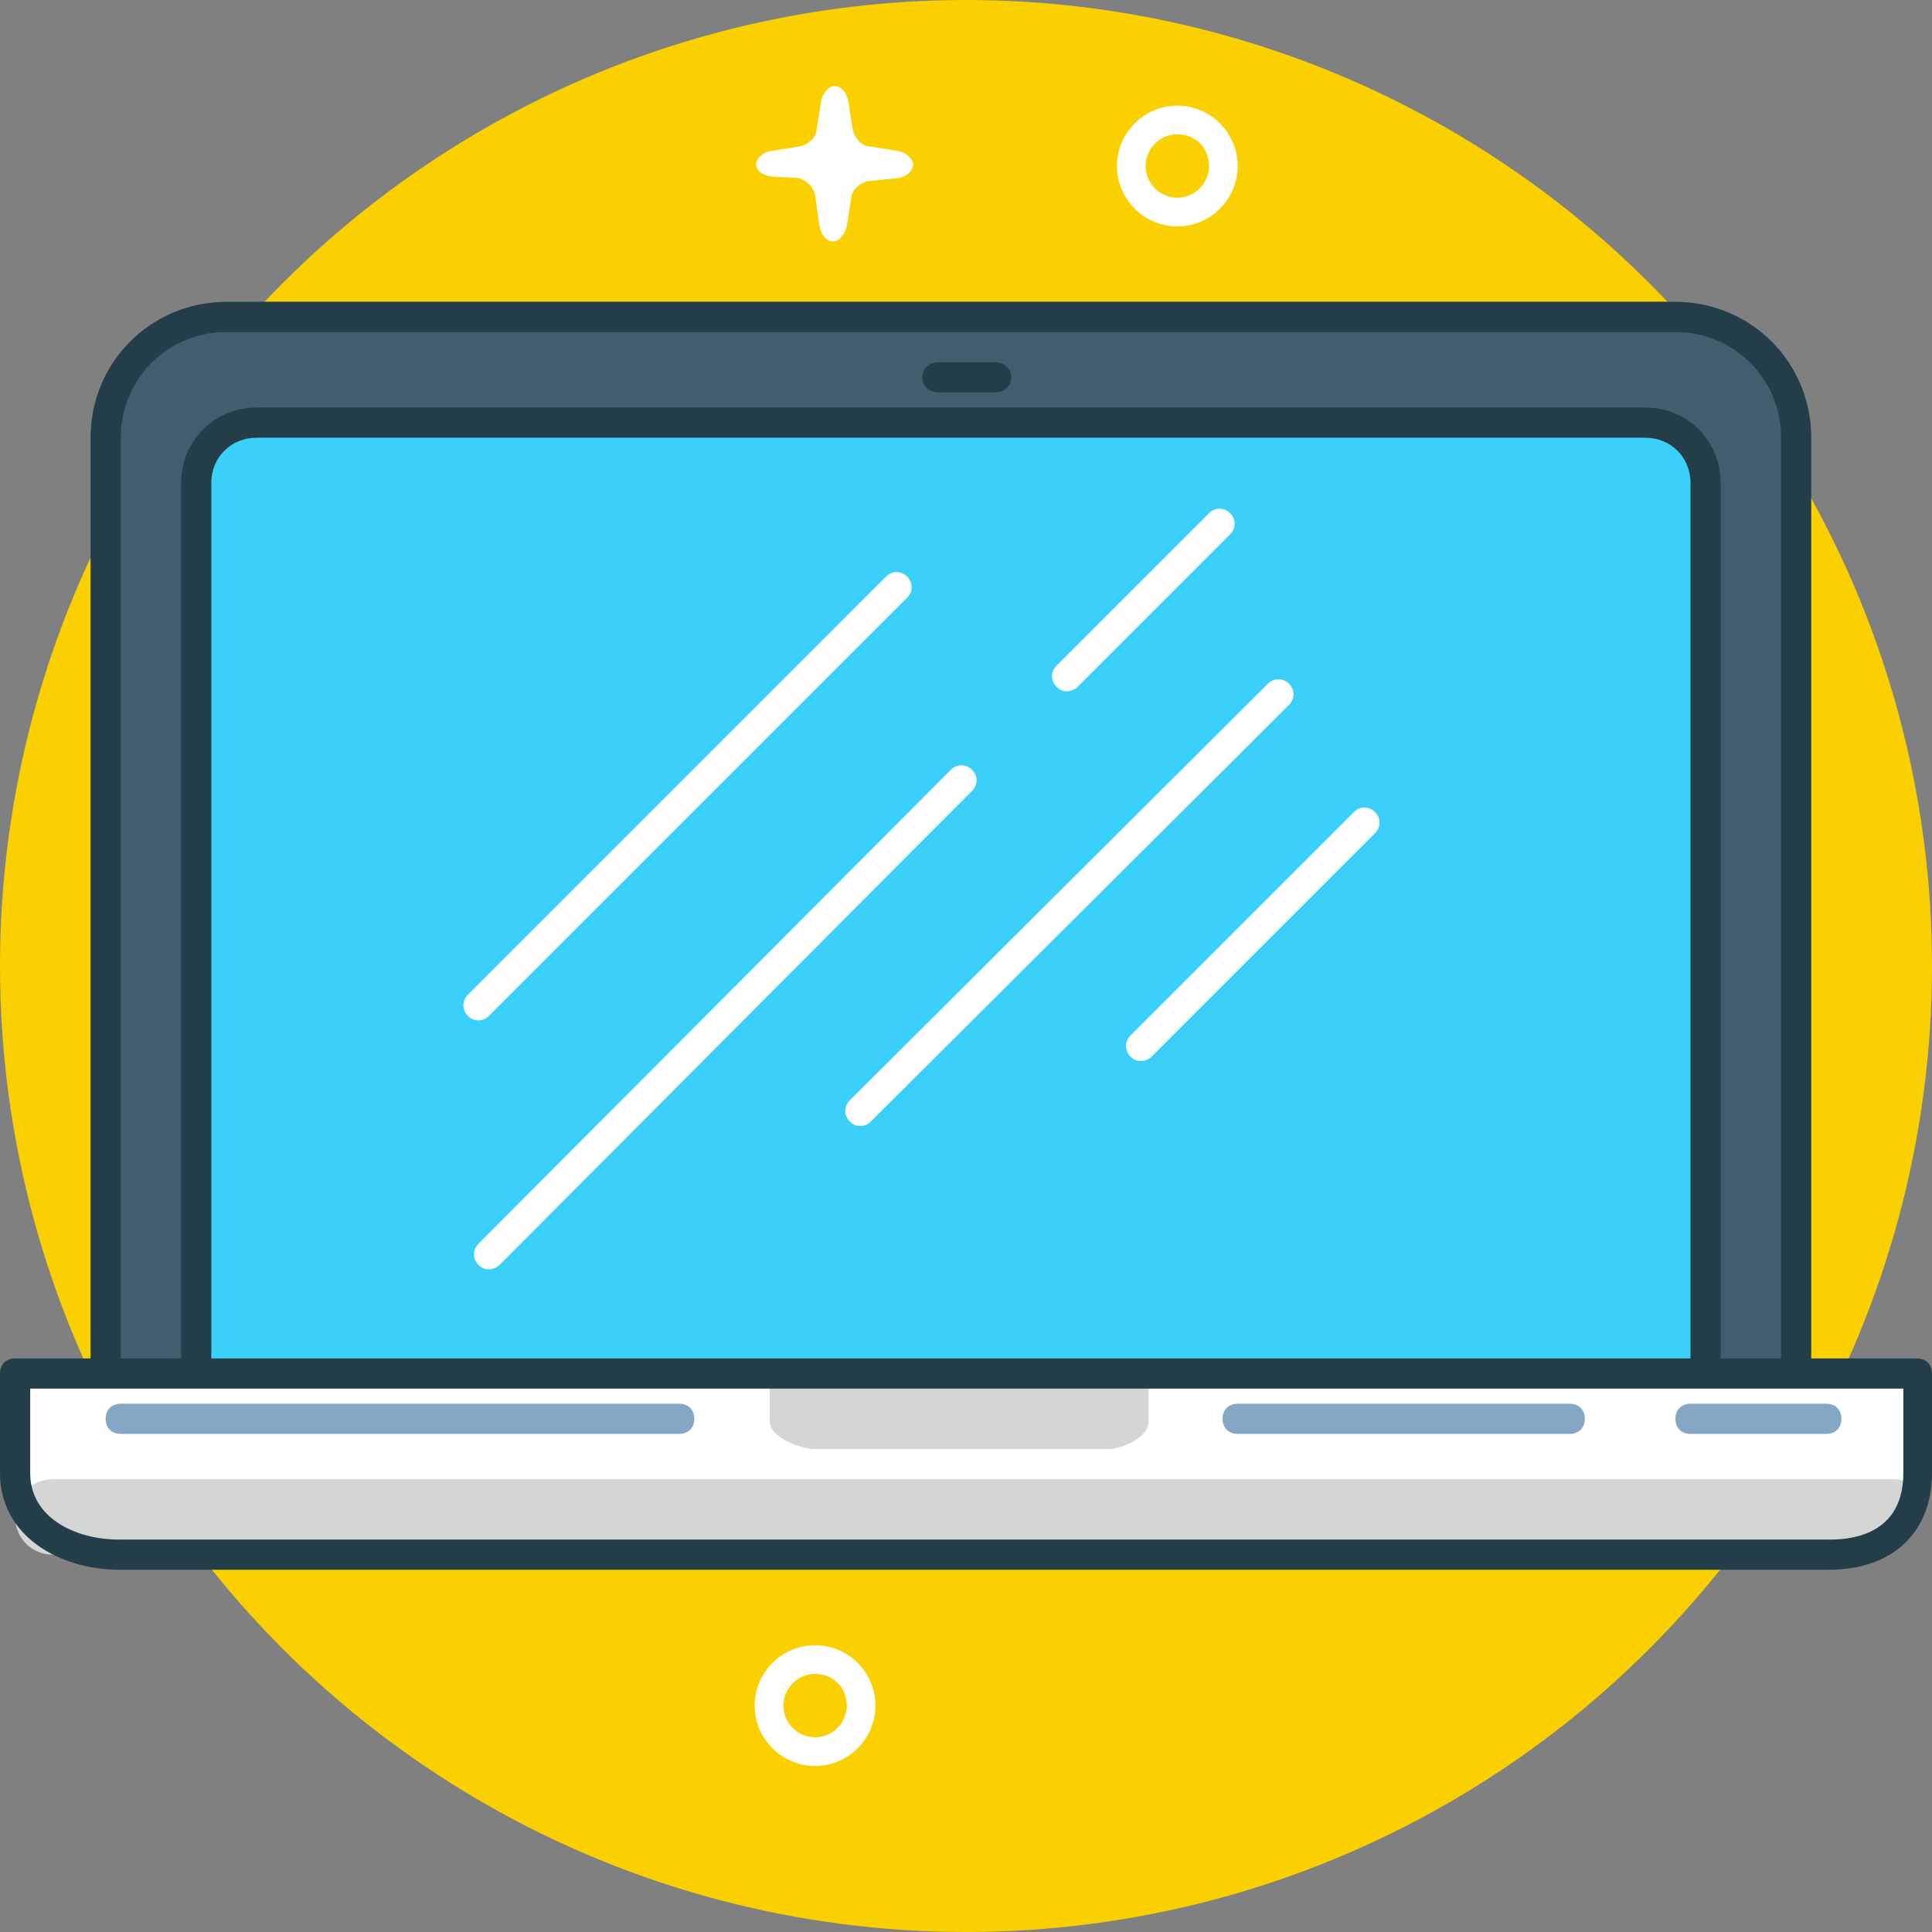 <?xml version="1.0" encoding="utf-8"?>
<!-- Generator: Adobe Illustrator 21.0.2, SVG Export Plug-In . SVG Version: 6.00 Build 0)  -->
<svg version="1.1" id="laptop" xmlns="http://www.w3.org/2000/svg" xmlns:xlink="http://www.w3.org/1999/xlink" x="0px" y="0px"
	 viewBox="0 0 128 128" style="enable-background:new 0 0 128 128;" xml:space="preserve">
<rect x="0" y="0" width="128" height="128" fill="#808080" stroke="none"/>
<style type="text/css">
	.st0{fill:#FBD000;}
	.st1{fill:#FFFFFF;}
	.st2{fill:#415E6D;}
	.st3{fill:#233E49;}
	.st4{fill:#3AD0F9;}
	.st5{fill:#EAEAEA;}
	.st6{fill:#D4D6D6;}
	.st7{opacity:0.5;fill:#0C508E;}
</style>
<g>
	<circle class="st0" cx="64" cy="64" r="64"/>
	<path class="st1" d="M78,15c-2.2,0-4-1.8-4-4c0-2.2,1.8-4,4-4c2.2,0,4,1.8,4,4C82,13.2,80.2,15,78,15z M78,8.9
		c-1.2,0-2.1,1-2.1,2.1c0,1.2,1,2.1,2.1,2.1c1.2,0,2.1-1,2.1-2.1C80.1,9.8,79.2,8.9,78,8.9z"/>
	<path class="st1" d="M54,117c-2.2,0-4-1.8-4-4c0-2.2,1.8-4,4-4c2.2,0,4,1.8,4,4C58,115.2,56.2,117,54,117z M54,110.9
		c-1.2,0-2.1,1-2.1,2.1c0,1.2,1,2.1,2.1,2.1c1.2,0,2.1-1,2.1-2.1C56.1,111.8,55.2,110.9,54,110.9z"/>
	<path class="st1" d="M50.1,10.9c0-0.4,0.4-0.8,1-0.9l1.9-0.3c0.5-0.1,1.1-0.6,1.1-1.1l0.3-1.9c0.1-0.5,0.5-1,0.9-1
		c0.4,0,0.8,0.4,0.9,1l0.3,1.9c0.1,0.5,0.6,1.1,1.1,1.1l1.9,0.3c0.5,0.1,1,0.5,1,0.9s-0.4,0.8-1,0.9L57.5,12
		c-0.5,0.1-1.1,0.6-1.1,1.1L56.1,15c-0.1,0.5-0.5,1-0.9,1c-0.4,0-0.8-0.4-0.9-1l-0.3-2.1c-0.1-0.5-0.6-1-1.1-1.1l-1.8-0.1
		C50.5,11.6,50.1,11.3,50.1,10.9z"/>
	<path class="st2" d="M119,90c0,4.4-3.6,8-8,8H15c-4.4,0-8-3.6-8-8V28c0-4.4,3.6-8,8-8h96c4.4,0,8,3.6,8,8V90z"/>
	<path class="st3" d="M111,100H15c-5,0-9-4-9-9V29c0-5,4-9,9-9h96c5,0,9,4,9,9v62C120,96,116,100,111,100z M15,22c-3.9,0-7,3.1-7,7
		v62c0,3.9,3.1,7,7,7h96c3.9,0,7-3.1,7-7V29c0-3.9-3.1-7-7-7H15z"/>
	<path class="st4" d="M113,91c0,2.2-1.8,4-4,4H17c-2.2,0-4-1.8-4-4V32c0-2.2,1.8-4,4-4h92c2.2,0,4,1.8,4,4V91z"/>
	<path class="st3" d="M109,96H17c-2.8,0-5-2.2-5-5V32c0-2.8,2.2-5,5-5h92c2.8,0,5,2.2,5,5v59C114,93.8,111.8,96,109,96z M17,29
		c-1.7,0-3,1.3-3,3v59c0,1.7,1.3,3,3,3h92c1.7,0,3-1.3,3-3V32c0-1.7-1.3-3-3-3H17z"/>
	<path class="st5" d="M1,91v7.1c0,3.5,2.7,4.9,6.2,4.9h113.4c3.5,0,5.4-1.4,5.4-4.9V91H1z"/>
	<path class="st1" d="M1,91v6.6c0,3.5,3.4,5.4,6.9,5.4h113.4c3.5,0,5.8-1.9,5.8-5.4V91H1z"/>
	<path class="st6" d="M51,91v3.2c0,1,2,1.8,3,1.8h19.4c1,0,2.7-0.8,2.7-1.8V91H51z"/>
	<path class="st6" d="M126,101c0-2,0.9-3-0.5-3H3.5C2.1,98,1,99.1,1,100.5l0,0c0,1.4,1.1,2.5,2.5,2.5h120C124.9,103,126,101,126,101
		z"/>
	<path class="st3" d="M121.2,104H7.9C4,104,0,101.8,0,97.6V91c0-0.6,0.4-1,1-1h126c0.6,0,1,0.4,1,1v6.6
		C128,101.5,125.4,104,121.2,104z M2,92v5.6c0,2.9,2.9,4.4,5.9,4.4h113.4c1.8,0,4.8-0.6,4.8-4.4V92H2z"/>
	<path class="st1" d="M31.7,67.6c-0.3,0-0.5-0.1-0.7-0.3c-0.4-0.4-0.4-1,0-1.4l27.7-27.7c0.4-0.4,1-0.4,1.4,0c0.4,0.4,0.4,1,0,1.4
		L32.4,67.3C32.2,67.5,32,67.6,31.7,67.6z"/>
	<path class="st1" d="M57,74.6c-0.3,0-0.5-0.1-0.7-0.3c-0.4-0.4-0.4-1,0-1.4L84,45.3c0.4-0.4,1-0.4,1.4,0c0.4,0.4,0.4,1,0,1.4
		L57.7,74.3C57.5,74.5,57.3,74.6,57,74.6z"/>
	<path class="st1" d="M75.6,70.3c-0.3,0-0.5-0.1-0.7-0.3c-0.4-0.4-0.4-1,0-1.4l14.8-14.8c0.4-0.4,1-0.4,1.4,0c0.4,0.4,0.4,1,0,1.4
		L76.3,70C76.1,70.2,75.8,70.3,75.6,70.3z"/>
	<path class="st1" d="M32.4,84.1c-0.3,0-0.5-0.1-0.7-0.3c-0.4-0.4-0.4-1,0-1.4L63,51c0.4-0.4,1-0.4,1.4,0c0.4,0.4,0.4,1,0,1.4
		L33.1,83.8C32.9,84,32.6,84.1,32.4,84.1z"/>
	<path class="st1" d="M70.7,45.8c-0.3,0-0.5-0.1-0.7-0.3c-0.4-0.4-0.4-1,0-1.4L80.1,34c0.4-0.4,1-0.4,1.4,0c0.4,0.4,0.4,1,0,1.4
		L71.4,45.5C71.2,45.7,70.9,45.8,70.7,45.8z"/>
	<path class="st7" d="M121,95h-9c-0.6,0-1-0.4-1-1s0.4-1,1-1h9c0.6,0,1,0.4,1,1S121.6,95,121,95z"/>
	<path class="st7" d="M104,95H82c-0.6,0-1-0.4-1-1s0.4-1,1-1h22c0.6,0,1,0.4,1,1S104.6,95,104,95z"/>
	<path class="st7" d="M45,95H8c-0.6,0-1-0.4-1-1s0.4-1,1-1h37c0.6,0,1,0.4,1,1S45.6,95,45,95z"/>
	<path class="st3" d="M65.9,26h-3.7c-0.6,0-1.1-0.4-1.1-1c0-0.6,0.5-1,1.1-1h3.7c0.6,0,1.1,0.4,1.1,1C67,25.6,66.5,26,65.9,26z"/>
</g>
</svg>
